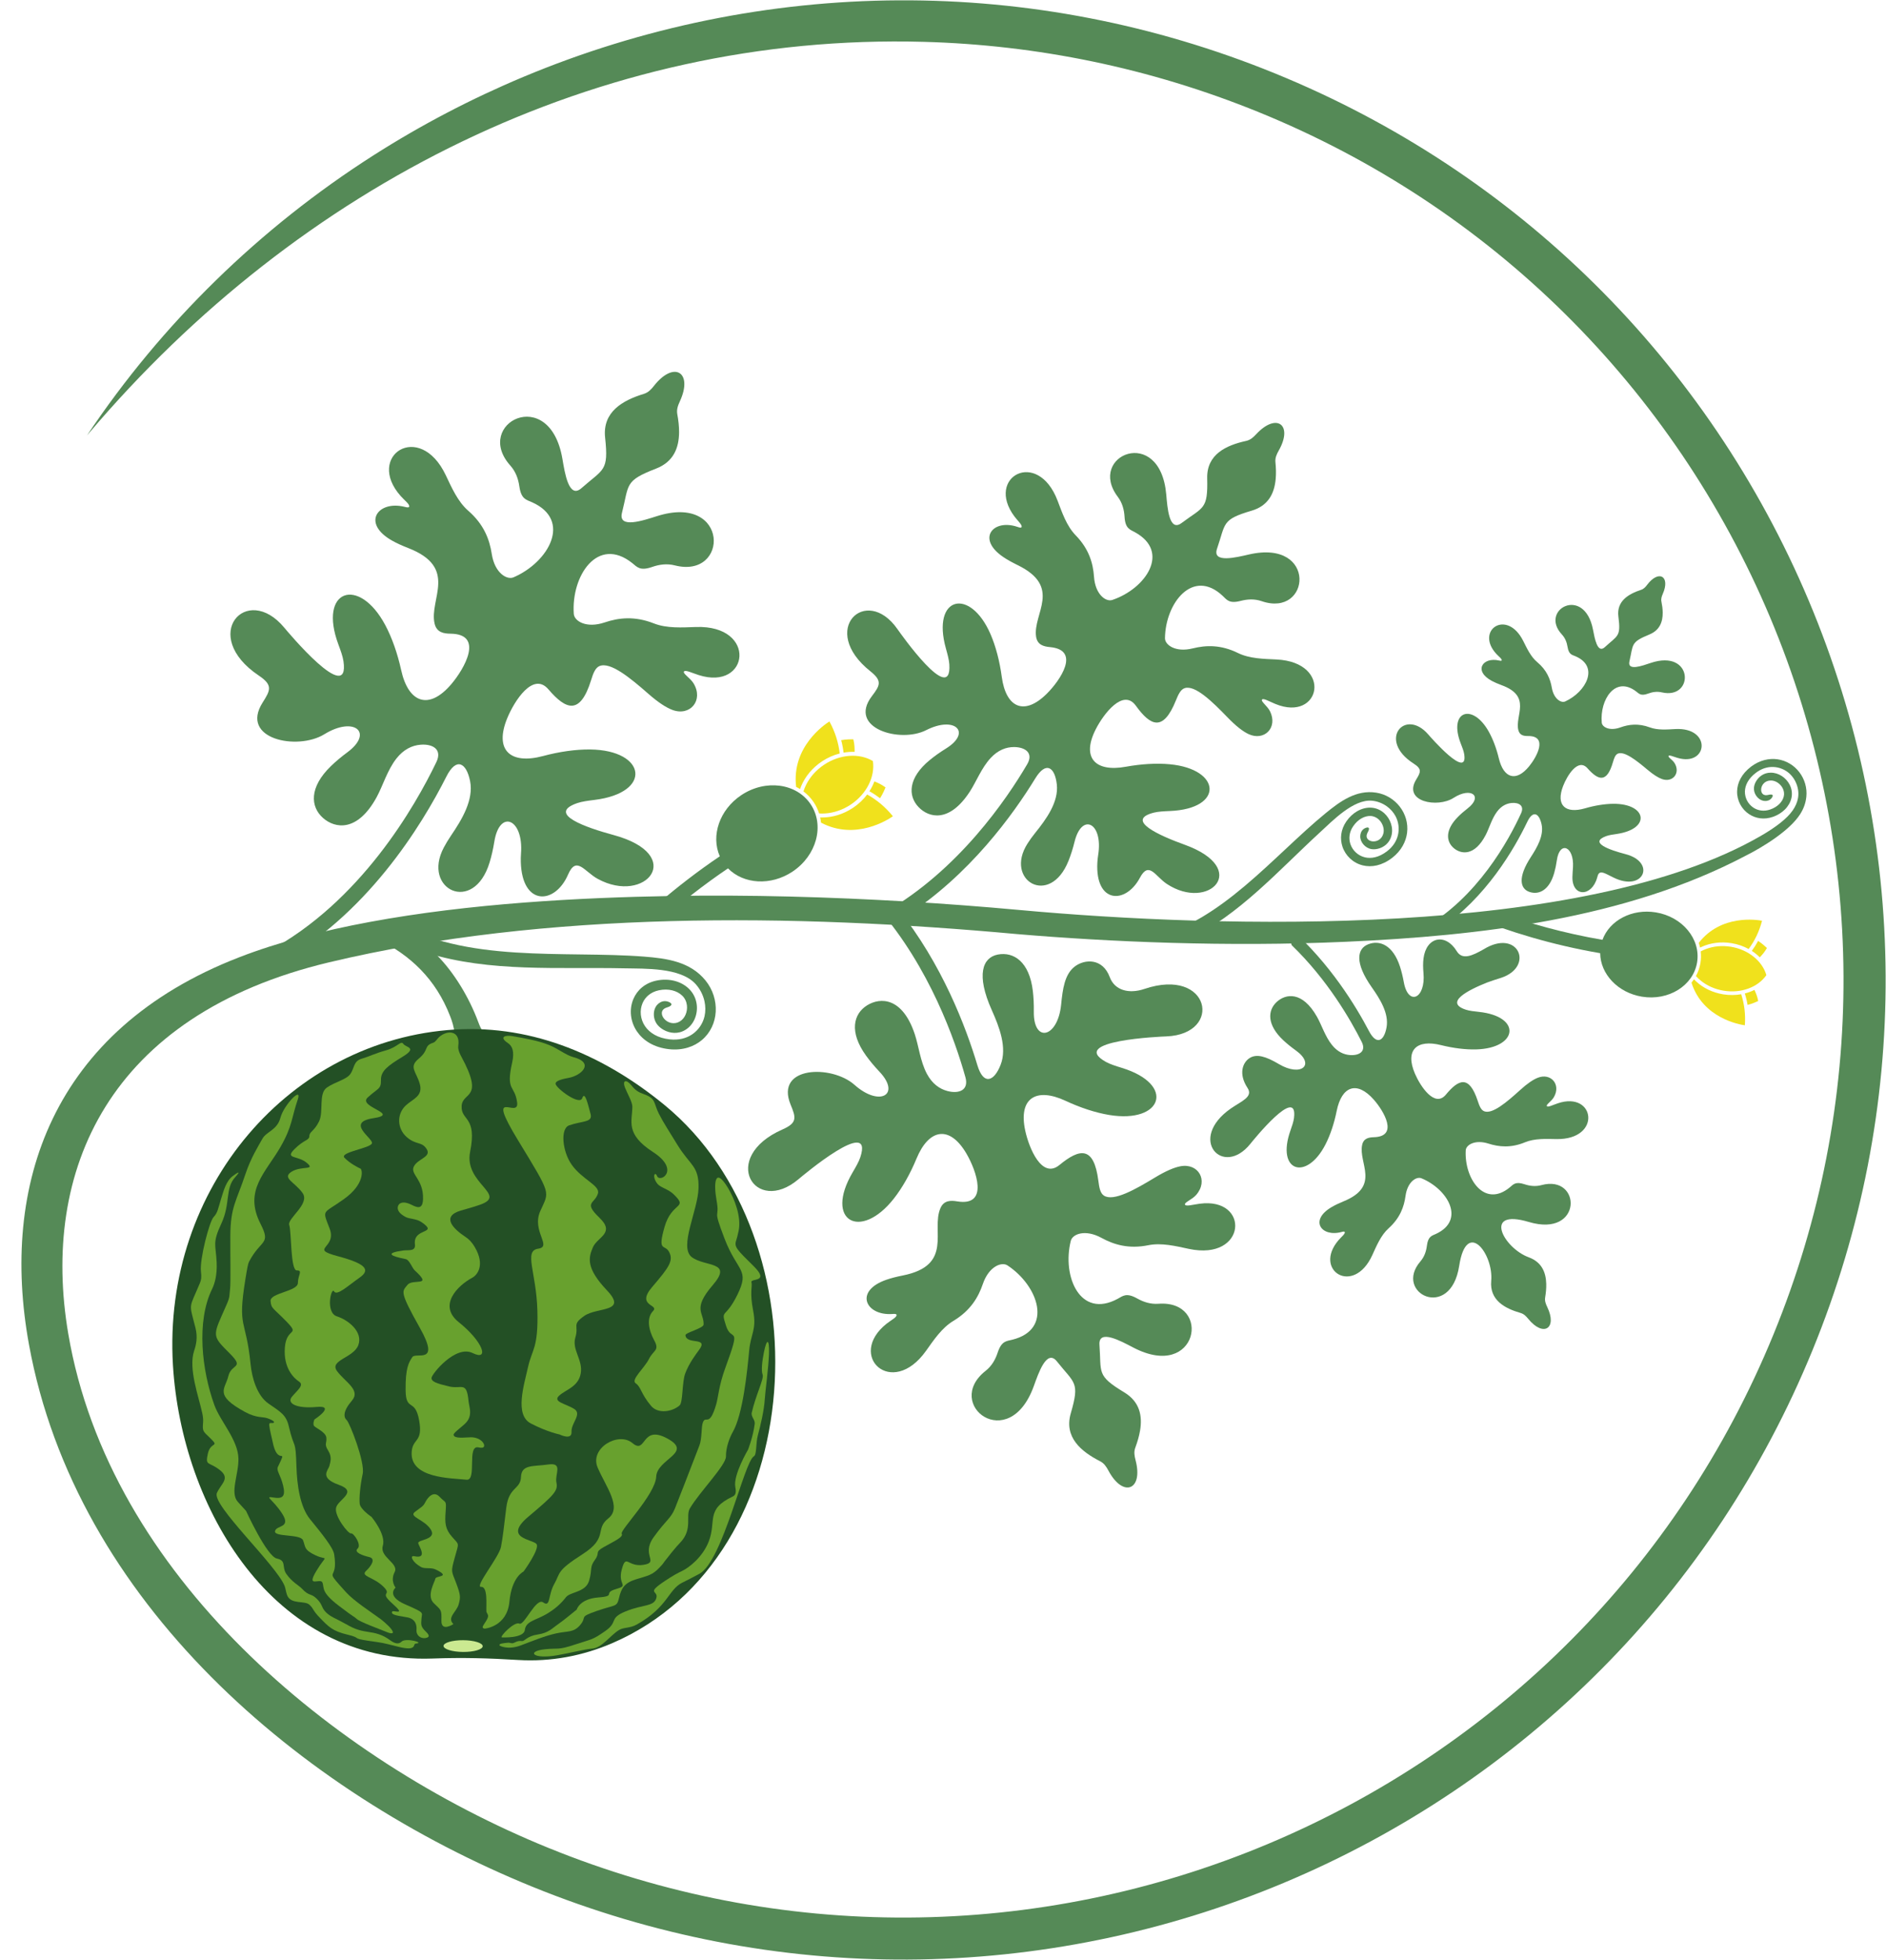 <?xml version="1.0" encoding="UTF-8"?><svg xmlns="http://www.w3.org/2000/svg" xmlns:xlink="http://www.w3.org/1999/xlink" height="3126.9" preserveAspectRatio="xMidYMid meet" version="1.0" viewBox="-34.2 -0.5 3010.3 3126.9" width="3010.3" zoomAndPan="magnify"><g><g id="change1_1"><path d="M 1412.539 1437.77 C 1473.102 1441.309 1533.25 1445.891 1592.809 1451.34 C 1912.172 1480.609 2493.27 1497.23 2776.891 1332.789 C 2800.141 1319.309 2818.18 1305.52 2827.129 1292.551 C 2835.559 1280.352 2839.422 1266.211 2833.16 1250.078 C 2830.82 1243.98 2827.129 1238.449 2822.41 1234 C 2815.719 1227.762 2806.281 1223.48 2795.961 1223.172 C 2787.039 1222.91 2777.441 1225.59 2768.289 1232.578 C 2756.25 1241.73 2751.16 1252.41 2750.898 1262.219 C 2750.789 1267.52 2752.102 1272.621 2754.48 1277.102 C 2756.852 1281.551 2760.34 1285.359 2764.539 1288.129 C 2771.801 1292.891 2781.352 1294.539 2791.531 1290.949 C 2797.391 1288.898 2802.219 1285.852 2805.828 1282.262 C 2809.488 1278.641 2811.922 1274.449 2812.922 1270.199 C 2814.031 1265.578 2813.199 1260.969 2811.141 1257 C 2809.289 1253.379 2806.398 1250.281 2803 1248.051 C 2799.711 1245.949 2795.961 1244.691 2792.219 1244.75 C 2773.66 1244.98 2771.781 1271.031 2787.039 1267.98 C 2788.211 1267.719 2789.391 1267.41 2790.391 1267.27 C 2799.16 1265.98 2794.191 1273.078 2790.852 1275.328 C 2787.328 1277.672 2783.238 1277.809 2779.781 1277.012 C 2771.121 1274.961 2764.309 1265.18 2765.398 1255.719 C 2765.711 1252.871 2766.629 1249.879 2768.32 1246.77 C 2772.719 1238.559 2781.301 1232.238 2792.07 1232.289 C 2798.359 1232.211 2804.512 1234.199 2809.801 1237.621 C 2814.98 1240.961 2819.379 1245.75 2822.27 1251.301 C 2825.609 1257.77 2826.898 1265.328 2825.07 1273.078 C 2823.52 1279.578 2819.949 1285.82 2814.66 1291.09 C 2809.738 1295.969 2803.371 1300.02 2795.73 1302.719 C 2781.52 1307.711 2768 1305.32 2757.648 1298.531 C 2751.68 1294.602 2746.789 1289.211 2743.441 1282.91 C 2740.102 1276.641 2738.27 1269.461 2738.441 1261.941 C 2738.75 1248.602 2745.328 1234.371 2760.738 1222.629 C 2774.461 1212.23 2789.699 1209.059 2802.852 1210.91 C 2831.82 1214.988 2851.969 1242.18 2848.941 1270.891 C 2847.828 1281.289 2844.281 1290.32 2839.16 1298.359 C 2822.238 1324.98 2778.98 1351.32 2751.59 1365.059 C 2559.66 1465.93 2326.82 1492.551 2114.5 1502.051 C 1923.52 1510.57 1735.559 1502.191 1589.32 1489.82 C 1233.68 1457.238 837.699 1452.141 490.895 1534.879 C 138.113 1619.051 30.555 1868.109 74.785 2127.629 C 140.402 2512.59 495.355 2806.949 840.504 2947.469 C 933.363 2985.289 1027.77 3013.141 1122.578 3031.551 C 1219.898 3050.422 1317.648 3059.34 1414.551 3058.879 C 1513.41 3058.398 1611.359 3048.109 1707.031 3028.609 C 1803.691 3008.922 1898.039 2979.789 1988.648 2941.852 C 2169 2866.32 2334.621 2755.871 2474.43 2615.121 C 2609.012 2479.641 2719.68 2316.039 2796.512 2128.488 C 2834.449 2035.941 2862.379 1941.789 2880.82 1847.301 C 2899.781 1750.281 2908.719 1652.801 2908.27 1556.199 C 2907.781 1457.641 2897.461 1359.988 2877.898 1264.609 C 2858.148 1168.25 2828.93 1074.211 2790.871 983.859 C 2752.789 893.5 2705.871 806.859 2650.719 725.34 C 2596.09 644.641 2533.391 568.941 2463.141 499.59 C 2394.289 431.609 2318.211 369.789 2235.469 315.352 C 2154.82 262.301 2067.84 216.27 1975.012 178.48 C 1800.859 107.559 1620.172 71.219 1440.449 66.262 C 918.238 51.84 442.719 296.109 107.98 690.309 L 104.633 694.238 C 224.344 515.352 380.078 363.379 561.688 247.48 C 637.766 198.941 717.82 157.102 800.816 122.328 C 895.512 82.68 994.121 52.238 1095.102 31.66 C 1195.059 11.281 1297.41 0.531 1400.648 0.02 C 1501.859 -0.469 1603.961 8.852 1705.66 28.609 C 1804.781 47.852 1903.449 76.949 2000.398 116.422 C 2097.41 155.93 2188.301 204.012 2272.578 259.449 C 2359.039 316.32 2438.52 380.93 2510.43 451.93 C 2583.789 524.359 2649.32 603.461 2706.391 687.801 C 2764.031 772.988 2813.059 863.52 2852.828 957.922 C 2892.602 1052.32 2923.129 1150.602 2943.781 1251.281 C 2964.219 1350.949 2975 1452.961 2975.512 1555.891 C 2976.031 1656.789 2966.648 1758.57 2946.84 1859.961 C 2927.539 1958.75 2898.352 2057.141 2858.75 2153.801 C 2819.121 2250.512 2770.891 2341.121 2715.309 2425.148 C 2658.238 2511.34 2593.43 2590.578 2522.211 2662.262 C 2449.559 2735.398 2370.25 2800.73 2285.648 2857.621 C 2200.16 2915.121 2109.359 2963.969 2014.66 3003.621 C 1919.969 3043.262 1821.391 3073.711 1720.41 3094.289 C 1620.43 3114.691 1518.102 3125.441 1414.859 3125.922 C 1313.68 3126.441 1211.551 3117.09 1109.859 3097.332 C 1010.73 3078.102 912.066 3048.988 815.086 3009.52 C 443.379 2858.172 86.938 2555.09 12.031 2144.559 C -34.23 1891.199 47.824 1642.961 347.398 1526.871 C 409.953 1502.621 481.145 1484.32 555.91 1470.441 C 715.445 1440.852 891.449 1431.559 1035.922 1429.051 C 1163.75 1426.828 1290.98 1430.672 1412.539 1437.77" fill="#558a57"/></g><g id="change1_2"><path d="M 685.855 1332.391 C 681.254 1339.148 677.422 1345.59 674.191 1351.66 C 638.68 1418.531 721.852 1459.148 747.27 1375.461 C 750.301 1365.461 752.871 1354.398 754.844 1342.141 C 763.309 1290.012 801.676 1305.719 797.387 1361.41 C 797.043 1365.941 796.957 1370.391 797.074 1374.691 C 799.047 1445.488 851.652 1443.191 872.523 1394.82 C 885.734 1364.199 898.598 1390.078 919.758 1401.66 C 996.438 1443.641 1062.539 1363.551 944.801 1331.648 C 901.484 1319.91 837.586 1297.961 887.16 1280.828 C 894.652 1278.238 904.773 1276.961 914.723 1275.73 C 1007.898 1264.238 997.379 1196.32 907.945 1195.27 C 884.988 1194.98 858.656 1198.719 832.441 1205.762 C 780.488 1219.641 754.328 1196.52 775.488 1145.191 C 786.664 1118.109 816.629 1070.648 841.133 1099.301 C 869.234 1132.191 891.766 1140.828 909.289 1084.621 C 912.406 1074.559 915.695 1065.148 922.527 1062.238 C 939.883 1054.828 971.59 1080.941 1000.551 1106.34 C 1016.559 1120.359 1029.031 1128.398 1039.059 1132.16 C 1067.25 1142.738 1089.16 1116.91 1072.859 1089.859 C 1067.48 1080.941 1054.898 1073.988 1057.648 1070.738 C 1059.91 1068 1069.969 1073.02 1081.039 1076.551 C 1161.891 1102.32 1175.012 996.43 1076.602 999.852 C 1054.672 1000.59 1030.199 1002.301 1009.359 994.09 C 978.566 981.98 953.008 985.109 930.906 992.578 C 901.773 1002.391 882.473 990.531 881.645 978.93 C 877.383 918.051 919.727 854.109 974.82 897.781 C 982.656 904.02 987.086 910.859 1006.609 904.078 C 1018.051 900.09 1030.172 898.32 1042.949 901.57 C 1129.871 923.629 1130.27 786.25 1014.449 822.961 C 992.945 829.77 951.922 843.801 958.582 817.539 C 970.133 772 962.184 766.809 1012.961 747.141 C 1040.891 736.34 1049.469 714.078 1049.699 689.422 C 1049.789 679.871 1048.609 669.949 1046.84 660.211 C 1045.5 652.852 1047.898 646.379 1050.961 639.77 C 1072.43 593.371 1041.641 574.328 1009.59 615.141 C 1005.18 620.762 1000.551 625.719 993.52 627.879 C 959.496 638.289 927.188 656.609 931.648 697.828 C 937.48 751.809 929.191 747.172 893.91 778.32 C 873.582 796.281 867.234 753.531 863.434 731.352 C 842.875 611.922 720.68 675.43 780.289 742.211 C 789.066 752.07 793.043 763.59 794.758 775.559 C 797.672 795.969 805.82 796.738 814.969 800.809 C 879.215 829.512 841.703 896.379 785.523 920.578 C 774.773 925.23 755.328 913.57 750.699 883.238 C 747.184 860.27 738.234 836.18 713.301 814.488 C 696.406 799.809 686.684 777.379 677.277 757.602 C 635.422 669.578 548.734 727.051 605.23 790.781 C 611.547 797.93 620.641 804.551 618.781 808.141 C 617.98 809.648 615.148 809.02 611.574 808.141 C 568.691 797.449 542.156 834.449 591.992 862.238 C 598.797 866.059 607.145 869.898 617.352 873.871 C 698.062 905.25 650.375 955.41 659.465 994.41 C 662.781 1008.66 674.16 1010.398 684.883 1010.512 C 739.035 1011.141 706.926 1066.602 686.172 1091 C 650.176 1133.328 617.551 1120.82 606.059 1068.398 C 600.254 1041.98 591.477 1016.949 580.699 996.738 C 538.641 918.02 473.312 939.961 505.906 1027.73 C 509.395 1037.102 512.883 1046.648 514.023 1054.461 C 524.547 1126.801 424.793 1007.199 419.562 1000.93 C 359.148 928.219 283.355 1013.469 379.078 1077.488 C 401.777 1092.711 397.316 1100.922 384.996 1120.359 C 347.969 1178.762 440.461 1197.488 483.461 1170.98 C 531.152 1141.602 562.742 1168.328 520.199 1199.801 C 510.195 1207.18 501.531 1214.559 493.984 1221.828 C 458.988 1255.691 461.188 1286.531 481.23 1304.398 C 500.473 1321.559 536.324 1327.578 567.062 1271.199 C 577.012 1252.898 584.016 1228.219 598.48 1209.77 C 609.945 1195.148 623.441 1188.738 637.078 1187.66 C 656.637 1186.09 672.016 1195.18 662.297 1215.391 C 628.559 1285.48 541.273 1438.879 393 1517.75 L 391.598 1518.488 L 403.18 1540.148 L 404.609 1539.379 C 550.422 1461.828 639.367 1315.691 678.277 1238.512 C 694.145 1207.012 710.215 1216.328 716.105 1245.66 C 722.137 1275.73 702.926 1307.281 685.855 1332.391" fill="#558a57" fill-rule="evenodd"/></g><g id="change1_3"><path d="M 1803.949 1495.262 C 1913.199 1472.371 1998.852 1364.801 2081.398 1297.16 C 2104.672 1278.121 2130.512 1259.109 2162.449 1264.16 C 2192.988 1268.98 2215.512 1297.25 2211.68 1328.18 C 2209.941 1342.199 2202.449 1356.988 2187.871 1368.172 C 2171.461 1380.762 2154.898 1383.559 2141.039 1380.191 C 2133.199 1378.289 2126.281 1374.41 2120.738 1369.25 C 2115.16 1364.059 2110.93 1357.512 2108.531 1350.289 C 2104.379 1337.75 2105.641 1323.219 2114.762 1309.988 C 2119.648 1302.891 2125.648 1297.48 2132.059 1293.77 C 2138.98 1289.781 2146.41 1287.84 2153.559 1288.07 C 2162.078 1288.328 2169.539 1291.781 2175.289 1296.988 C 2180.262 1301.5 2183.98 1307.34 2185.98 1313.578 C 2188.07 1319.969 2188.41 1326.871 2186.578 1333.309 C 2183.641 1344.391 2174.719 1351.461 2164.988 1353.719 C 2161.328 1354.57 2157.988 1354.68 2154.93 1354.23 C 2144.871 1352.691 2136.629 1343 2136.922 1333.539 C 2137.031 1329.738 2138.32 1325.578 2141.719 1322.621 C 2144.98 1319.801 2153.699 1316.66 2149.93 1325.328 C 2149.5 1326.32 2148.871 1327.441 2148.301 1328.578 C 2140.891 1343.43 2168.371 1348.699 2173.738 1329.691 C 2174.828 1325.871 2174.57 1321.68 2173.289 1317.691 C 2171.969 1313.578 2169.539 1309.762 2166.34 1306.828 C 2162.789 1303.641 2158.25 1301.5 2153.191 1301.352 C 2148.469 1301.211 2143.488 1302.551 2138.719 1305.289 C 2134 1308 2129.512 1312.129 2125.77 1317.57 C 2119.219 1327.039 2118.281 1337.328 2121.191 1346.078 C 2122.879 1351.211 2125.852 1355.82 2129.828 1359.5 C 2133.77 1363.211 2138.691 1365.941 2144.211 1367.309 C 2154.422 1369.789 2166.879 1367.48 2179.691 1357.648 C 2189.441 1350.18 2194.898 1341.059 2197.102 1331.852 C 2199.648 1321.141 2197.852 1310.25 2193.238 1301.641 C 2189.949 1295.539 2185.238 1290.238 2179.578 1286.109 C 2172.711 1281.121 2164.449 1277.84 2155.73 1277.012 C 2126.172 1274.25 2092.77 1309.02 2072.762 1327.379 C 2006.09 1388.629 1943.871 1459.23 1862.82 1498.199 L 1803.922 1495.289 L 1803.949 1495.262" fill="#558a57" fill-rule="evenodd"/></g><g id="change2_1"><path d="M 2669.129 1516.012 C 2668.93 1516.352 2668.73 1516.719 2668.531 1517.07 C 2668.191 1517.66 2667.879 1518.262 2667.559 1518.859 C 2668.16 1518.379 2668.762 1517.922 2669.359 1517.469 C 2669.309 1516.98 2669.219 1516.5 2669.129 1516.012 Z M 2778.238 1468.5 C 2770.148 1466.988 2712.738 1457.949 2677.25 1503.809 C 2678.078 1506.289 2678.801 1508.828 2679.34 1511.371 C 2680.199 1510.941 2681.059 1510.539 2681.941 1510.141 C 2688.98 1506.949 2696.719 1504.75 2704.898 1503.762 C 2712.789 1502.789 2721.078 1502.898 2729.488 1504.27 C 2734.551 1505.102 2739.41 1506.352 2744.07 1507.949 C 2748.559 1509.512 2752.852 1511.391 2756.852 1513.621 C 2761.602 1507.23 2765.941 1500.141 2769.66 1492.301 C 2773.121 1485 2776.031 1477.078 2778.238 1468.5 Z M 2786.039 1511.988 C 2784.328 1510.34 2778.578 1504.922 2771.98 1500.68 C 2770.461 1503.5 2768.859 1506.238 2767.23 1508.828 C 2765.512 1511.539 2763.738 1514.129 2761.91 1516.609 C 2764.23 1518.09 2766.488 1519.719 2768.629 1521.461 C 2770.719 1523.172 2772.75 1524.961 2774.66 1526.898 L 2774.891 1526.641 C 2778.379 1522.879 2782.32 1518.629 2786.039 1511.988 Z M 2662.422 1552.891 C 2662.301 1552.719 2662.191 1552.551 2662.07 1552.352 C 2662.102 1552.672 2662.16 1552.949 2662.219 1553.27 C 2662.27 1553.148 2662.359 1553.012 2662.422 1552.891 Z M 2665.621 1567.289 C 2683.691 1624.148 2742.531 1634.16 2750.82 1635.301 C 2751.449 1626.488 2751.219 1618.02 2750.301 1610.02 C 2749.27 1601.41 2747.441 1593.309 2744.988 1585.762 C 2740.469 1586.559 2735.809 1587.012 2731.059 1587.039 C 2726.141 1587.102 2721.109 1586.73 2716.051 1585.898 C 2707.648 1584.5 2699.762 1582 2692.609 1578.578 C 2685.172 1575.012 2678.512 1570.48 2672.879 1565.211 C 2671.738 1564.148 2670.648 1563.039 2669.59 1561.93 C 2668.359 1563.781 2667.02 1565.551 2665.621 1567.289 Z M 2755.16 1602.828 C 2762.801 1600.891 2770 1597.59 2772.121 1596.59 C 2770.75 1589.09 2768.371 1583.82 2766.262 1579.148 L 2766.109 1578.828 C 2763.68 1580.059 2761.199 1581.141 2758.648 1582.078 C 2756.078 1583.02 2753.422 1583.852 2750.73 1584.531 C 2751.68 1587.441 2752.531 1590.461 2753.281 1593.57 C 2754.02 1596.59 2754.648 1599.672 2755.16 1602.828 Z M 2669.91 1524.48 C 2666.25 1527.559 2663.039 1531.059 2660.391 1534.879 C 2661.559 1538.988 2663.27 1543 2665.48 1546.801 C 2667.191 1542.781 2668.449 1538.531 2669.191 1534.109 C 2669.711 1530.859 2669.961 1527.672 2669.91 1524.48 Z M 2688.98 1513.531 C 2685.969 1514.641 2683.09 1515.949 2680.34 1517.41 C 2681.059 1523.449 2680.941 1529.641 2679.941 1535.852 C 2678.711 1543.352 2676.23 1550.328 2672.738 1556.738 C 2675.109 1559.391 2677.77 1561.898 2680.629 1564.211 C 2690.41 1572.109 2702.898 1577.828 2716.988 1580.121 C 2731.121 1582.422 2744.789 1581 2756.57 1576.641 C 2768.539 1572.219 2778.551 1564.809 2785.16 1555.289 C 2781.949 1544.141 2774.828 1533.941 2764.91 1525.961 C 2755.141 1518.059 2742.641 1512.328 2728.551 1510.031 C 2714.422 1507.75 2700.762 1509.172 2688.98 1513.531" fill="#f0e11c" fill-rule="evenodd"/></g><g id="change1_4"><path d="M 2354.52 1454.16 C 2405.871 1472.691 2462.449 1488.48 2523.551 1498.941 C 2534.82 1468.039 2570.5 1448.922 2608.66 1455.16 C 2651.18 1462.078 2680.66 1497.828 2674.57 1534.969 C 2668.449 1572.129 2629.051 1596.621 2586.57 1589.66 C 2548.051 1583.359 2520.23 1553.441 2519.891 1520.262 C 2443.781 1507.23 2374.57 1486.078 2313.441 1461.602 C 2329.711 1461.43 2344.141 1458.691 2354.52 1454.16" fill="#558a57"/></g><g id="change2_2"><path d="M 1262.871 1303.641 C 1262.5 1303.379 1262.16 1303.148 1261.789 1302.871 C 1261.211 1302.441 1260.609 1302.012 1260.039 1301.551 C 1260.84 1301.75 1261.641 1301.93 1262.441 1302.102 C 1262.59 1302.609 1262.73 1303.121 1262.871 1303.641 Z M 1390.988 1301.809 C 1383.75 1306.91 1331.488 1341.199 1276.25 1311.988 C 1275.969 1309.191 1275.512 1306.43 1274.91 1303.66 C 1275.941 1303.719 1277 1303.719 1278.031 1303.75 C 1286.352 1303.75 1294.922 1302.441 1303.391 1299.82 C 1311.559 1297.25 1319.621 1293.461 1327.23 1288.391 C 1331.828 1285.34 1336.059 1281.941 1339.898 1278.32 C 1343.609 1274.789 1346.961 1271.031 1349.898 1267.09 C 1357.391 1271.23 1364.828 1276.27 1371.949 1282.309 C 1378.578 1287.93 1384.98 1294.398 1390.988 1301.809 Z M 1379.211 1255.75 C 1378.289 1258.121 1375.059 1265.949 1370.488 1273.051 C 1367.738 1270.969 1364.969 1269 1362.199 1267.18 C 1359.309 1265.27 1356.391 1263.531 1353.512 1261.941 C 1355.129 1259.43 1356.59 1256.828 1357.941 1254.18 C 1359.25 1251.59 1360.398 1248.91 1361.422 1246.172 L 1361.77 1246.32 C 1366.859 1248.449 1372.602 1250.879 1379.211 1255.75 Z M 1239.801 1270.488 C 1239.77 1270.711 1239.738 1270.941 1239.711 1271.172 C 1239.629 1270.859 1239.539 1270.539 1239.461 1270.199 C 1239.57 1270.289 1239.691 1270.371 1239.801 1270.488 Z M 1236.539 1254.949 C 1228.852 1191.219 1282.059 1155.309 1289.66 1150.52 C 1294.238 1158.871 1297.781 1167.25 1300.441 1175.512 C 1303.301 1184.41 1305.129 1193.16 1306.07 1201.648 C 1301.301 1202.852 1296.52 1204.5 1291.828 1206.551 C 1287 1208.691 1282.262 1211.289 1277.648 1214.328 C 1270.051 1219.441 1263.441 1225.391 1257.93 1231.922 C 1252.238 1238.699 1247.75 1246.121 1244.57 1253.75 C 1243.949 1255.32 1243.34 1256.891 1242.801 1258.461 C 1240.77 1257.18 1238.68 1256.039 1236.539 1254.949 Z M 1308.449 1180.422 C 1316.77 1178.91 1325.289 1178.961 1327.828 1179.02 C 1329.828 1186.969 1329.859 1193.191 1329.891 1198.691 L 1329.891 1199.059 C 1326.941 1198.941 1324.031 1199 1321.109 1199.199 C 1318.141 1199.398 1315.191 1199.77 1312.25 1200.309 C 1311.879 1197.031 1311.359 1193.699 1310.699 1190.309 C 1310.078 1187.031 1309.328 1183.719 1308.449 1180.422 Z M 1259.84 1295 C 1254.871 1293.602 1250.148 1291.609 1245.859 1289.039 C 1245.172 1284.48 1245.09 1279.809 1245.551 1275.102 C 1249.012 1278.27 1252.148 1281.859 1254.84 1285.91 C 1256.781 1288.809 1258.469 1291.859 1259.84 1295 Z M 1283.398 1297.281 C 1279.969 1297.539 1276.539 1297.539 1273.191 1297.309 C 1271.219 1291.07 1268.359 1285.051 1264.59 1279.41 C 1260.039 1272.621 1254.5 1266.871 1248.211 1262.129 C 1249.352 1258.488 1250.84 1254.84 1252.609 1251.301 C 1258.699 1239.25 1268.359 1228.102 1281.172 1219.578 C 1293.949 1211.059 1307.988 1206.41 1321.48 1205.469 C 1335.18 1204.469 1348.328 1207.289 1359.051 1213.711 C 1360.879 1226.02 1358.449 1239.219 1352.281 1251.449 C 1346.211 1263.5 1336.52 1274.648 1323.738 1283.172 C 1310.93 1291.66 1296.898 1296.309 1283.398 1297.281" fill="#f0e11c" fill-rule="evenodd"/></g><g id="change1_5"><path d="M 1020.801 1467.93 C 1053.16 1439.34 1088.762 1411.352 1127.781 1384.949 C 1152.629 1410.238 1196.141 1413.172 1230.77 1390.109 C 1269.309 1364.461 1282.262 1316.352 1259.699 1282.66 C 1237.141 1248.969 1187.59 1242.441 1149.051 1268.09 C 1114.141 1291.32 1100.219 1332.988 1114.691 1365.691 C 1079.578 1389.43 1047.18 1414.461 1017.34 1440.051 C 1019.02 1449.031 1020.191 1458.352 1020.801 1467.93" fill="#558a57"/></g><g id="change1_6"><path d="M 591.934 1467.578 C 707.355 1537.5 867.52 1515.84 993.836 1525.73 C 1029.461 1528.52 1067.34 1533.461 1091.961 1563.898 C 1115.488 1593 1113.629 1635.551 1086.18 1658.781 C 1073.719 1669.328 1055.531 1675.801 1033.801 1673.43 C 1009.328 1670.73 992.402 1659.578 982.598 1645.328 C 977.078 1637.289 973.906 1628.34 972.965 1619.391 C 972.02 1610.391 973.336 1601.352 976.793 1593.262 C 982.824 1579.148 995.262 1567.77 1013.699 1563.98 C 1023.57 1561.93 1033.148 1562.191 1041.75 1564.27 C 1051.039 1566.551 1059.191 1570.969 1065.398 1577.039 C 1072.801 1584.191 1076.801 1593.262 1077.891 1602.43 C 1078.828 1610.328 1077.602 1618.34 1074.551 1625.352 C 1071.43 1632.48 1066.398 1638.629 1059.738 1642.621 C 1048.5 1649.691 1035.031 1648.41 1024.602 1642.371 C 1020.68 1640.09 1017.559 1637.461 1015.219 1634.578 C 1007.391 1625.012 1007.59 1609.988 1015.219 1602.18 C 1018.25 1599.039 1022.621 1596.531 1027.969 1596.789 C 1033.09 1597.051 1043.32 1601.52 1033.199 1605.828 C 1032.059 1606.309 1030.629 1606.738 1029.199 1607.25 C 1011.051 1613.859 1031.488 1640.859 1051.102 1629.031 C 1055.02 1626.66 1058.078 1622.898 1060.02 1618.449 C 1062.02 1613.828 1062.82 1608.621 1062.219 1603.488 C 1061.57 1597.84 1059.16 1592.309 1054.73 1588.039 C 1050.641 1584.078 1045.148 1581.109 1038.75 1579.551 C 1032.43 1578.012 1025.23 1577.859 1017.621 1579.43 C 1004.441 1582.172 995.578 1590.148 991.375 1600.012 C 988.914 1605.738 988.004 1612.121 988.66 1618.512 C 989.344 1624.922 991.574 1631.281 995.465 1636.949 C 1002.672 1647.41 1015.59 1655.68 1034.66 1657.762 C 1049.191 1659.352 1061.172 1656.051 1070.289 1649.98 C 1080.891 1642.941 1087.73 1632.191 1090.301 1621.07 C 1092.102 1613.211 1092.012 1604.801 1090.18 1596.648 C 1087.93 1586.762 1083.09 1577.238 1075.949 1569.371 C 1051.699 1542.801 994.805 1545.141 962.641 1544.43 C 857.113 1542.121 748.355 1551.102 646.973 1519.75 C 645.398 1519.262 635.562 1516.301 633.992 1515.781 L 601.141 1500.051 L 591.906 1467.578 L 591.934 1467.578" fill="#558a57" fill-rule="evenodd"/></g><g id="change1_7"><path d="M 753.844 1657.988 C 757.359 1659.238 763.965 1657.328 757.934 1661.98 C 746.066 1671.102 695.746 1686.949 680.48 1681.84 C 676.934 1680.672 676.879 1679.82 683.969 1671.578 C 696.176 1657.391 690.488 1636.871 684.398 1621.102 C 661.266 1560.961 620.066 1523.281 569.746 1498.449 C 559.426 1493.352 550.793 1493.441 539.555 1488.852 C 543.645 1487.219 547.648 1485.57 551.508 1483.922 C 559.453 1487.512 571.977 1489.82 586.074 1489.82 C 596.621 1489.82 606.285 1488.512 613.805 1486.371 C 632.074 1497.031 647.973 1508.059 663.238 1523.539 C 690.285 1550.961 714.301 1590.09 729.227 1630.281 C 733.742 1642.539 739.117 1652.801 753.844 1657.988" fill="#558a57" fill-rule="evenodd"/></g><g id="change1_8"><path d="M 2409.219 1366.91 C 2388.199 1399.211 2392 1417.16 2406.59 1422.379 C 2421.77 1427.789 2438.719 1420.102 2446.578 1392.02 C 2448.301 1385.949 2449.699 1379.281 2450.73 1371.93 C 2455.191 1340.551 2478.379 1349.5 2476.488 1382.961 C 2476.18 1388.75 2475.629 1394.051 2475.578 1398.859 C 2475.121 1430.789 2506.512 1430.988 2515.148 1399.43 C 2516.66 1393.898 2517.922 1390 2525.211 1392.078 C 2527.98 1392.852 2534.59 1396.301 2540.68 1399.352 C 2589.25 1423.719 2609.781 1375.18 2560.461 1362.27 C 2534.641 1355.539 2501.359 1343.852 2529.352 1333.539 C 2533.84 1331.879 2539.879 1331 2545.852 1330.141 C 2601.602 1322.129 2594.48 1281.52 2540.82 1281.941 C 2527.039 1282.059 2511.289 1284.621 2495.648 1289.16 C 2464.629 1298.129 2448.672 1284.57 2460.738 1253.5 C 2467.078 1237.141 2484.5 1208.32 2499.559 1225.191 C 2516.828 1244.578 2530.441 1249.48 2540.25 1215.559 C 2542.02 1209.488 2543.879 1203.82 2547.941 1201.961 C 2558.262 1197.32 2577.59 1212.602 2595.281 1227.469 C 2605.059 1235.711 2612.641 1240.391 2618.699 1242.52 C 2635.738 1248.512 2648.551 1232.781 2638.461 1216.73 C 2635.109 1211.461 2627.512 1207.441 2629.109 1205.441 C 2630.422 1203.789 2636.512 1206.672 2643.199 1208.629 C 2692.012 1223.141 2698.609 1159.441 2639.602 1162.691 C 2626.449 1163.398 2611.809 1164.711 2599.199 1160.039 C 2580.59 1153.141 2565.289 1155.328 2552.109 1160.07 C 2534.762 1166.34 2523.039 1159.441 2522.41 1152.48 C 2519.121 1116.031 2543.738 1077.148 2577.301 1102.691 C 2582.102 1106.34 2584.82 1110.379 2596.461 1106.078 C 2603.289 1103.539 2610.52 1102.352 2618.238 1104.141 C 2670.648 1116.309 2669.219 1033.91 2600.172 1057.309 C 2587.359 1061.641 2562.922 1070.57 2566.578 1054.75 C 2572.961 1027.27 2568.121 1024.25 2598.34 1011.852 C 2614.98 1005.039 2619.84 991.578 2619.699 976.789 C 2619.641 971.059 2618.82 965.102 2617.641 959.289 C 2616.73 954.898 2618.102 950.969 2619.84 946.98 C 2632.172 918.871 2613.469 907.809 2594.738 932.699 C 2592.172 936.121 2589.449 939.141 2585.25 940.531 C 2564.98 947.18 2545.789 958.578 2548.969 983.23 C 2553.141 1015.551 2548.109 1012.871 2527.32 1032 C 2515.352 1043 2511.031 1017.441 2508.449 1004.18 C 2494.672 932.781 2422.141 972.34 2458.711 1011.711 C 2464.078 1017.488 2466.629 1024.359 2467.801 1031.52 C 2469.801 1043.738 2474.691 1044.09 2480.238 1046.449 C 2519.121 1062.871 2497.422 1103.461 2464.031 1118.648 C 2457.648 1121.559 2445.84 1114.801 2442.672 1096.672 C 2440.289 1082.91 2434.629 1068.602 2419.398 1055.891 C 2409.102 1047.281 2402.98 1033.91 2397.09 1022.172 C 2370.91 969.891 2319.609 1005.379 2354.289 1042.949 C 2358.148 1047.16 2363.699 1051.012 2362.609 1053.211 C 2362.16 1054.121 2360.441 1053.781 2358.301 1053.289 C 2332.422 1047.391 2316.98 1069.91 2347.199 1085.988 C 2351.32 1088.18 2356.41 1090.398 2362.559 1092.66 C 2411.359 1110.5 2383.371 1141.172 2389.289 1164.449 C 2391.461 1172.98 2398.289 1173.859 2404.762 1173.801 C 2437.238 1173.52 2418.648 1207.211 2406.5 1222.09 C 2385.398 1247.91 2365.672 1240.789 2358.148 1209.488 C 2354.352 1193.699 2348.781 1178.789 2342.059 1166.789 C 2315.898 1120.102 2276.961 1134.039 2297.57 1186.289 C 2299.77 1191.871 2302 1197.578 2302.77 1202.25 C 2309.949 1245.52 2248.648 1174.969 2245.449 1171.27 C 2208.34 1128.371 2163.879 1180.441 2222.09 1217.699 C 2235.898 1226.531 2233.328 1231.52 2226.18 1243.32 C 2204.648 1278.809 2260.371 1288.93 2285.852 1272.512 C 2314.102 1254.301 2333.391 1269.969 2308.23 1289.359 C 2302.32 1293.922 2297.199 1298.422 2292.801 1302.891 C 2272.18 1323.621 2273.871 1342.109 2286.129 1352.578 C 2297.879 1362.641 2319.469 1365.828 2337.199 1331.629 C 2342.969 1320.539 2346.859 1305.629 2355.32 1294.398 C 2362.012 1285.512 2370.051 1281.488 2378.199 1280.66 C 2389.922 1279.488 2399.27 1284.738 2393.66 1296.988 C 2374.281 1339.461 2323.789 1432.551 2235.789 1481.641 L 2234.961 1482.09 L 2235.699 1483.43 C 2241.16 1481.949 2247.309 1481.121 2253.801 1481.121 C 2257.199 1481.121 2260.488 1481.352 2263.66 1481.781 C 2337.852 1431.871 2382.969 1353.602 2403.559 1310.68 C 2412.68 1291.578 2422.43 1296.969 2426.309 1314.488 C 2430.32 1332.48 2419.172 1351.629 2409.219 1366.91" fill="#558a57" fill-rule="evenodd"/></g><g id="change1_9"><path d="M 1548.809 1611.102 C 1523.512 1554.66 1534 1527.129 1558.441 1522.449 C 1583.891 1517.641 1608.82 1534 1614.34 1580.512 C 1615.512 1590.52 1616.078 1601.461 1615.91 1613.41 C 1615.141 1664.289 1654.16 1655.82 1659.512 1602.262 C 1661.969 1577.828 1664.91 1554.262 1681.039 1541.719 C 1696.82 1529.469 1725.699 1527.672 1737.141 1558.539 C 1744.852 1579.32 1767.41 1585.762 1792.371 1577.32 C 1897.531 1541.781 1918.602 1649.488 1827.449 1653.031 C 1819.559 1653.34 1669.398 1659.441 1731.051 1693.762 C 1737.73 1697.461 1747.109 1700.371 1756.352 1703.219 C 1842.781 1729.73 1821.359 1792.379 1736.359 1778.41 C 1714.52 1774.82 1690.191 1766.84 1666.52 1755.809 C 1619.57 1733.891 1590.859 1751.48 1602.27 1803.691 C 1608.281 1831.23 1628.719 1881.281 1656.801 1858.219 C 1688.988 1831.738 1711.828 1827.32 1718.949 1883.59 C 1720.238 1893.648 1721.75 1903.109 1727.762 1907.02 C 1742.969 1916.961 1777.449 1897.5 1809.18 1878.262 C 1826.738 1867.629 1839.949 1862.102 1850.07 1860.211 C 1878.602 1854.91 1895.012 1883.07 1875 1906.02 C 1868.398 1913.57 1855.301 1918.051 1857.328 1921.609 C 1859.051 1924.578 1869.422 1921.5 1880.52 1920.012 C 1961.539 1909.102 1956.141 2011.77 1863.359 1992.039 C 1842.691 1987.621 1819.789 1981.922 1798.609 1986.199 C 1767.359 1992.531 1743.648 1985.289 1723.949 1974.512 C 1697.988 1960.289 1677.672 1968.301 1674.922 1979.191 C 1660.629 2036.219 1689.988 2103.969 1749.602 2071.77 C 1758.121 2067.18 1763.469 2061.422 1780.852 2071.141 C 1791.031 2076.84 1802.211 2080.539 1814.898 2079.602 C 1901.051 2073.25 1878.262 2203.621 1774.559 2149.41 C 1755.32 2139.352 1718.781 2119.141 1720.672 2145.16 C 1723.949 2190.281 1715.52 2193.898 1760.379 2221.039 C 1785.051 2235.969 1789.43 2258.52 1785.48 2281.949 C 1783.969 2291.039 1781.191 2300.25 1777.879 2309.199 C 1775.359 2315.922 1776.531 2322.512 1778.328 2329.262 C 1790.891 2376.891 1758.441 2389.801 1734.93 2345.68 C 1731.699 2339.641 1728.129 2334.172 1721.84 2330.941 C 1691.328 2315.352 1663.77 2292.551 1674.949 2254.211 C 1689.59 2203.961 1680.93 2206.98 1652.73 2171.531 C 1636.469 2151.09 1623.262 2190.59 1615.879 2210.969 C 1576.25 2320.828 1471.07 2240.102 1538.859 2186.719 C 1548.84 2178.852 1554.578 2168.59 1558.211 2157.531 C 1564.422 2138.66 1572.25 2139.289 1581.629 2136.949 C 1647.422 2120.512 1623.109 2050.789 1573.879 2018.41 C 1564.5 2012.219 1544.09 2020.031 1534.57 2047.988 C 1527.359 2069.199 1514.809 2090.551 1487.512 2106.941 C 1469.012 2118.051 1456 2137.691 1443.738 2154.879 C 1389.191 2231.328 1316.648 2162.32 1381.012 2111.328 C 1388.211 2105.602 1397.961 2100.871 1396.789 2097.129 C 1396.281 2095.57 1393.469 2095.68 1389.93 2095.941 C 1347.441 2098.871 1328.551 2059.34 1380.488 2041.32 C 1387.59 2038.84 1396.16 2036.59 1406.512 2034.539 C 1488.371 2018.32 1451.57 1962.738 1466.781 1927.25 C 1472.328 1914.289 1483.422 1914.57 1493.629 1916.25 C 1545.09 1924.75 1523.961 1866.738 1508.41 1840.121 C 1481.391 1793.949 1448.34 1800.359 1428.609 1848.129 C 1418.629 1872.211 1406.109 1894.5 1392.449 1911.859 C 1339.301 1979.469 1281.031 1947.719 1326.738 1869.93 C 1331.629 1861.609 1336.551 1853.148 1338.949 1845.91 C 1361.109 1779.07 1246.352 1875.781 1240.309 1880.879 C 1170.781 1939.711 1113.262 1846.129 1214.84 1801.441 C 1238.941 1790.84 1236.109 1782.289 1227.68 1761.789 C 1202.398 1700.172 1293.289 1697.949 1329.629 1730.27 C 1369.891 1766.129 1404.398 1746.059 1369.32 1709.121 C 1361.078 1700.43 1354.109 1691.961 1348.191 1683.809 C 1320.68 1645.809 1327.969 1616.941 1349.988 1603.352 C 1371.148 1590.32 1406.172 1590.578 1425.809 1649.238 C 1432.191 1668.25 1434.648 1692.82 1445.25 1712.738 C 1453.66 1728.531 1465.379 1736.879 1478.129 1740.219 C 1496.43 1744.98 1512.559 1738.93 1506.719 1718.129 C 1490.34 1659.578 1449.77 1543.031 1366.941 1447.949 C 1375.629 1448.859 1385.102 1449.34 1394.961 1449.34 C 1396.281 1449.34 1397.559 1449.34 1398.879 1449.309 C 1469.73 1537.621 1507.871 1639.031 1525.789 1698.891 C 1535.539 1731.41 1552.352 1725.281 1562.871 1698.461 C 1573.68 1670.93 1560.762 1637.781 1548.809 1611.102" fill="#558a57" fill-rule="evenodd"/></g><g id="change1_10"><path d="M 2155.301 1574.672 C 2127.801 1535.648 2131.66 1513.25 2149.5 1506.121 C 2168.051 1498.738 2189.352 1507.461 2200.422 1541.859 C 2202.789 1549.27 2204.82 1557.48 2206.48 1566.551 C 2213.43 1605.199 2241.699 1593.031 2237.84 1551.699 C 2237.102 1543.66 2236.988 1535.82 2237.898 1528.699 C 2242.25 1494.121 2272.949 1487.59 2290.969 1517.102 C 2299.859 1531.691 2315.98 1524.25 2333.648 1514.191 C 2389.262 1479.762 2415.82 1542.148 2361.238 1559.762 C 2353.352 1562.301 2345.398 1564.719 2339.711 1566.949 C 2309.352 1578.949 2270.27 1598.93 2305.551 1610.441 C 2311.148 1612.27 2318.699 1613.121 2326.102 1613.891 C 2395.461 1621.238 2388.551 1671.871 2322.102 1673.781 C 2305.031 1674.262 2285.422 1671.809 2265.859 1666.941 C 2227.07 1657.238 2207.941 1674.77 2224.289 1712.648 C 2232.93 1732.609 2255.801 1767.488 2273.641 1745.922 C 2294.141 1721.121 2310.75 1714.422 2324.469 1755.98 C 2326.93 1763.422 2329.48 1770.34 2334.621 1772.43 C 2347.602 1777.73 2370.82 1757.922 2392.031 1738.68 C 2403.73 1728.051 2412.91 1721.922 2420.309 1719.012 C 2441.121 1710.801 2457.738 1729.699 2445.961 1750.02 C 2442.07 1756.719 2432.828 1762.051 2434.891 1764.422 C 2436.641 1766.41 2444.039 1762.559 2452.219 1759.801 C 2511.941 1739.621 2523.07 1818.141 2449.871 1816.859 C 2433.578 1816.578 2415.359 1815.609 2399.98 1821.961 C 2377.25 1831.371 2358.238 1829.352 2341.711 1824.102 C 2319.961 1817.148 2305.75 1826.211 2305.289 1834.852 C 2302.891 1880.141 2335.172 1927.141 2375.539 1893.961 C 2381.281 1889.262 2384.488 1884.102 2399.102 1888.922 C 2407.641 1891.738 2416.648 1892.879 2426.141 1890.309 C 2490.441 1872.809 2492.469 1974.879 2405.93 1949.09 C 2331.961 1927.031 2365.238 1990.531 2405.789 2005.441 C 2426.691 2013.109 2433.32 2029.551 2433.801 2047.852 C 2434 2054.949 2433.262 2062.328 2432.059 2069.602 C 2431.172 2075.07 2433.031 2079.891 2435.379 2084.73 C 2451.93 2118.969 2429.289 2133.5 2404.961 2103.551 C 2401.609 2099.441 2398.09 2095.82 2392.859 2094.309 C 2367.449 2086.988 2343.199 2073.789 2345.969 2043.09 C 2349.891 2000.191 2306.629 1942.988 2294.879 2019.059 C 2281.129 2108.051 2189.531 2062.422 2232.949 2012.02 C 2239.359 2004.578 2242.16 1995.98 2243.301 1987.078 C 2245.191 1971.859 2251.219 1971.18 2258 1968.039 C 2305.352 1945.898 2276.641 1896.699 2234.578 1879.398 C 2226.551 1876.121 2212.262 1885.012 2209.199 1907.59 C 2206.879 1924.719 2200.531 1942.699 2182.262 1959.148 C 2169.879 1970.289 2162.961 1987.078 2156.219 2001.871 C 2126.23 2067.801 2061.102 2026.219 2102.27 1978.129 C 2106.871 1972.75 2113.559 1967.73 2112.102 1965.051 C 2111.5 1963.941 2109.41 1964.449 2106.762 1965.16 C 2075.02 1973.66 2054.859 1946.488 2091.52 1925.199 C 2096.52 1922.289 2102.699 1919.301 2110.219 1916.219 C 2169.801 1891.91 2133.719 1855.262 2139.98 1826.121 C 2142.27 1815.52 2150.699 1814.102 2158.68 1813.871 C 2198.898 1812.73 2174.34 1771.879 2158.621 1754.039 C 2131.32 1723.031 2107.238 1732.75 2099.352 1771.828 C 2095.379 1791.551 2089.199 1810.25 2081.422 1825.41 C 2051.18 1884.41 2002.34 1868.969 2025.469 1803.32 C 2027.93 1796.309 2030.422 1789.16 2031.16 1783.34 C 2038.051 1729.469 1965.43 1819.57 1961.629 1824.328 C 1917.691 1879.109 1860.281 1816.691 1930.578 1767.922 C 1947.281 1756.352 1966.461 1749.59 1957.051 1735.289 C 1942.07 1712.57 1949.359 1694.301 1960.691 1687.371 C 1971.66 1680.672 1986.129 1684.781 2006.969 1697.148 C 2042.77 1718.379 2065.93 1698.121 2033.91 1675.289 C 2026.391 1669.898 2019.84 1664.539 2014.148 1659.238 C 1987.699 1634.531 1988.93 1611.578 2003.629 1598.039 C 2017.719 1585.051 2044.262 1580.121 2067.82 1621.621 C 2075.449 1635.102 2080.969 1653.34 2091.949 1666.879 C 2100.641 1677.602 2110.762 1682.191 2120.91 1682.84 C 2135.461 1683.75 2146.781 1676.801 2139.289 1661.891 C 2121.57 1626.629 2084.77 1562.789 2027.82 1507.77 C 2025.5 1505.551 2024.898 1482.289 2026.82 1482.012 C 2088.512 1537.078 2129.461 1603.77 2150.871 1644.531 C 2163.078 1667.73 2174.891 1660.609 2178.891 1638.75 C 2183.012 1616.309 2168.309 1593.109 2155.301 1574.672" fill="#558a57" fill-rule="evenodd"/></g><g id="change1_11"><path d="M 1618.141 1328.32 C 1613.391 1334.219 1609.359 1339.828 1605.961 1345.191 C 1568.16 1404.078 1641.641 1447.75 1671.398 1372.641 C 1674.949 1363.66 1678.18 1353.66 1680.93 1342.512 C 1692.68 1295.172 1726.781 1312.5 1718.641 1363.488 C 1717.98 1367.621 1717.551 1371.699 1717.32 1375.691 C 1713.781 1441.02 1762.379 1442.871 1785.25 1399.922 C 1799.75 1372.699 1809.641 1397.5 1828.23 1409.781 C 1895.641 1454.219 1962.57 1385.469 1856.621 1347.191 C 1817.621 1333.141 1760.469 1308.078 1807.379 1296.051 C 1814.469 1294.262 1823.91 1293.828 1833.141 1293.43 C 1919.801 1289.898 1915.309 1226.59 1833.031 1218.871 C 1811.93 1216.871 1787.398 1218.328 1762.719 1222.801 C 1713.828 1231.691 1691.5 1208.41 1714.891 1162.738 C 1727.211 1138.691 1758.441 1097.238 1778.789 1125.461 C 1802.211 1157.84 1822.281 1167.5 1842.66 1117.078 C 1846.32 1108.051 1850.039 1099.672 1856.559 1097.469 C 1873.109 1091.969 1900.328 1118.391 1925.059 1143.988 C 1938.699 1158.102 1949.59 1166.449 1958.539 1170.672 C 1983.699 1182.531 2005.828 1160.41 1992.879 1134.27 C 1988.59 1125.66 1977.551 1118.309 1980.328 1115.512 C 1982.609 1113.18 1991.512 1118.539 2001.43 1122.609 C 2073.879 1152.48 2094.031 1055.969 2003.141 1051.672 C 1982.898 1050.699 1960.262 1050.441 1941.672 1041.32 C 1914.25 1027.84 1890.5 1028.781 1869.57 1033.969 C 1842.012 1040.84 1825.141 1028.441 1825.25 1017.691 C 1825.969 961.34 1869.801 905.648 1917.199 950.031 C 1923.949 956.352 1927.488 963 1945.988 958.211 C 1956.828 955.41 1968.121 954.699 1979.641 958.66 C 2057.98 985.539 2068.789 859.07 1959.371 884.129 C 1939.039 888.77 1900.219 898.609 1908.34 874.949 C 1922.43 833.879 1915.512 828.488 1963.738 814.238 C 1990.309 806.371 1999.879 786.531 2001.941 763.84 C 2002.77 755.059 2002.461 745.859 2001.539 736.738 C 2000.879 729.871 2003.57 724.078 2006.891 718.238 C 2030.191 677.141 2003.289 657.27 1970.66 692.441 C 1966.199 697.262 1961.539 701.48 1954.91 702.93 C 1922.801 709.941 1891.672 724.398 1892.641 762.68 C 1893.898 812.809 1886.641 807.91 1851.781 833.93 C 1831.711 848.93 1829.109 809.078 1827.281 788.379 C 1817.449 676.879 1700.109 726.109 1749.91 792.121 C 1757.23 801.84 1760.039 812.762 1760.719 823.898 C 1761.84 842.91 1769.27 844.219 1777.391 848.699 C 1834.34 879.961 1794.738 938.68 1741.172 956.719 C 1730.961 960.172 1713.949 947.969 1711.98 919.73 C 1710.488 898.289 1704.059 875.461 1682.762 853.602 C 1668.32 838.809 1661.078 817.398 1653.91 798.5 C 1622.059 714.309 1537.891 760.648 1585.059 823.609 C 1590.352 830.66 1598.211 837.441 1596.211 840.629 C 1595.379 841.941 1592.809 841.141 1589.578 840.059 C 1550.898 826.98 1523.68 859.039 1567.449 888.398 C 1573.422 892.422 1580.828 896.609 1589.922 901.031 C 1661.828 936 1614.109 978.59 1619.512 1015.18 C 1621.48 1028.551 1631.84 1031 1641.699 1031.922 C 1691.5 1036.559 1657.738 1085.238 1636.781 1106.141 C 1600.41 1142.359 1571.34 1128.371 1564.73 1079.262 C 1561.391 1054.488 1555.238 1030.801 1546.84 1011.359 C 1514.102 935.75 1452.289 951 1475.621 1034.25 C 1478.102 1043.148 1480.59 1052.211 1481.051 1059.512 C 1485.219 1126.891 1402.48 1009.262 1398.129 1003.07 C 1348.07 931.578 1271.789 1004.352 1355.051 1070.512 C 1374.828 1086.211 1370.09 1093.449 1357.281 1110.41 C 1318.738 1161.398 1402.48 1185.602 1444.078 1164.449 C 1490.199 1141 1517.27 1168.02 1475.699 1193.762 C 1465.922 1199.801 1457.371 1205.93 1449.91 1212.051 C 1415.09 1240.59 1414.781 1269.148 1431.871 1287.102 C 1448.309 1304.379 1480.852 1312.641 1513.41 1263.051 C 1523.988 1246.941 1532.281 1224.738 1547.012 1208.859 C 1558.672 1196.262 1571.59 1191.391 1584.23 1191.391 C 1602.359 1191.449 1615.82 1200.969 1605.328 1218.84 C 1572.801 1274.281 1495.738 1387.859 1377.859 1455.16 C 1389.961 1456.609 1400.789 1459.059 1409.828 1462.309 C 1513.301 1396.18 1583.57 1298.078 1618.309 1241.328 C 1635.32 1213.539 1649.391 1223.309 1652.59 1250.762 C 1655.852 1278.922 1635.75 1306.512 1618.141 1328.32" fill="#558a57" fill-rule="evenodd"/></g><g id="change3_1"><path d="M 703.152 2638.059 C 682.309 2637.922 665.414 2631.078 665.469 2622.73 C 665.527 2614.379 682.48 2607.738 703.352 2607.852 C 724.195 2607.961 741.094 2614.828 741.035 2623.191 C 740.977 2631.512 724.023 2638.18 703.152 2638.059" fill="#cbe991" fill-rule="evenodd"/></g><g id="change4_1"><path d="M 704.953 2635.129 C 687.684 2634.988 673.734 2630.711 673.762 2625.52 C 673.789 2620.359 687.828 2616.262 705.066 2616.371 C 722.336 2616.488 736.289 2620.789 736.262 2625.949 C 736.23 2631.141 722.223 2635.238 704.953 2635.129 Z M 241.84 2177.602 C 224.629 1893.852 430.027 1657.871 692.23 1642.078 C 818.715 1634.441 933.051 1685.488 1027.281 1763.191 C 1284.488 1975.34 1262.441 2483.551 942.914 2621.16 C 896.34 2641.199 845.562 2651.148 792.699 2647.93 C 745.266 2645.02 704.211 2643.879 656.348 2645.621 C 401.348 2655.02 255.621 2405 241.84 2177.602" fill="#235025" fill-rule="evenodd"/></g><g id="change5_1"><path d="M 689.516 2590.641 C 689.516 2590.641 669.961 2603.801 670.359 2585.25 C 670.758 2566.66 669.871 2568.891 657.98 2557.059 C 646.059 2545.23 659.98 2523.109 660.695 2518.148 C 661.41 2513.191 687.055 2516.012 660.84 2503.422 C 653.832 2500.051 643.883 2502.852 638.164 2499.801 C 624.07 2492.301 619.125 2480.641 627.102 2482.379 C 649.688 2487.309 633.562 2465.391 633.336 2461.32 C 632.992 2455.762 663.555 2455.961 653.402 2439.801 C 643.254 2423.66 618.066 2419.621 627.785 2411.922 C 637.508 2404.23 641.023 2403.512 644.656 2396.191 C 648.285 2388.859 657.75 2377.121 667.559 2387.691 C 677.363 2398.27 678.508 2392.109 677.105 2410.98 C 675.703 2429.852 676.25 2438.941 687.742 2451.941 C 699.207 2464.961 698.406 2459.949 691.746 2484.18 C 685.055 2508.43 686.398 2505.328 693.688 2524.68 C 700.949 2544.031 701.18 2547.57 697.805 2559.449 C 694.461 2571.309 678.734 2580.379 689.516 2590.641" fill="#68a12e" fill-rule="evenodd"/></g><g id="change5_2"><path d="M 644.684 2612.98 C 637.707 2614.012 629.762 2609.16 630.59 2599.609 C 631.105 2593.23 629.816 2582 614.551 2579.691 C 592.965 2576.41 590.305 2574.559 591.621 2570.91 C 592.934 2567.289 615.492 2578.609 592.363 2558.172 C 569.234 2537.762 593.164 2545.941 577.469 2530.672 C 561.77 2515.359 540.871 2514.59 549.992 2505.922 C 559.141 2497.262 565.602 2486.199 555.281 2483.781 C 544.961 2481.352 529.863 2476.172 536.641 2470.18 C 543.414 2464.199 530.008 2444.699 526.004 2445.949 C 522.004 2447.211 499.414 2418.648 502.16 2405.281 C 504.902 2391.91 538.301 2379.738 506.562 2368.48 C 474.801 2357.199 489.867 2345.109 491.496 2338.41 C 493.125 2331.711 496.242 2324.422 489.492 2313.672 C 482.719 2302.93 487.777 2302.102 486.691 2293.039 C 485.633 2283.969 468.449 2277.391 466.707 2273.941 C 464.965 2270.488 467.652 2264.25 467.652 2264.25 C 467.652 2264.25 502.902 2241.301 471.023 2244.238 C 439.117 2247.172 422.82 2238.512 431.855 2227.82 C 440.859 2217.129 451.613 2209.379 443.121 2203.789 C 434.629 2198.211 417.875 2181.961 420.477 2149.32 C 423.078 2116.691 445.207 2130.988 423.594 2108.531 C 401.977 2086.102 398.574 2087.871 397.66 2075.102 C 396.719 2062.328 441.004 2059.789 441.234 2046.57 C 441.434 2033.371 449.668 2026.27 439.488 2026.391 C 429.312 2026.5 431.168 1964.449 427.48 1954.02 C 423.793 1943.59 461.074 1920.531 448.809 1903 C 436.543 1885.469 415.301 1879.141 430.969 1869.051 C 446.664 1858.988 470.082 1867.23 455.586 1854.879 C 441.09 1842.57 420.074 1848.898 435.43 1833.281 C 450.781 1817.629 459.504 1819.141 459.59 1812.02 C 459.676 1804.922 467.277 1804.461 475 1788.762 C 482.691 1773.078 473.797 1744.18 487.492 1734.719 C 501.16 1725.281 518.285 1722.199 524.891 1713.199 C 531.465 1704.16 529.75 1692.59 542.73 1688.77 C 555.738 1684.922 563.602 1680.391 582.129 1675.23 C 600.652 1670.039 605.602 1659.102 609.52 1664.941 C 613.434 1670.809 632.762 1670.641 608.719 1685.289 C 584.645 1699.941 573.438 1708.238 573.836 1722.922 C 574.207 1737.621 568.977 1735.398 552.594 1750.59 C 536.211 1765.789 606.113 1776.82 561.715 1783.539 C 517.34 1790.27 560.57 1815.07 559.539 1823.25 C 558.512 1831.43 506.965 1837.578 515.652 1846.699 C 524.348 1855.828 538.012 1862.609 541.129 1863.949 C 544.273 1865.289 548.734 1888.379 514.566 1912.75 C 480.402 1937.141 479.859 1928.02 491.98 1959.781 C 504.074 1991.531 458.242 1991.238 504.82 2003.672 C 551.395 2016.102 557.055 2025.898 539.469 2038.129 C 521.887 2050.359 503.59 2067.691 499.043 2059.852 C 494.496 2052.012 484.805 2093.68 503.504 2099.672 C 522.203 2105.66 545.219 2124.551 537.84 2145.301 C 530.438 2166.051 490.926 2169.449 503.703 2186.949 C 516.453 2204.449 542.188 2217.102 527.434 2234.23 C 512.68 2251.359 514.281 2260.91 519.145 2265.191 C 523.973 2269.461 548.648 2332.43 544.703 2350.949 C 540.73 2369.449 538.898 2389.602 539.957 2398.699 C 541.016 2407.762 558.77 2419.621 558.77 2419.621 C 558.77 2419.621 582.355 2447.641 576.84 2465.738 C 571.32 2483.828 602.969 2493.609 595.68 2507.75 C 588.391 2521.891 597.195 2532.52 597.195 2532.52 C 597.195 2532.52 581.184 2545.66 613.062 2559.48 C 644.969 2573.281 639.137 2571.738 638.508 2582.172 C 637.965 2590.828 636.82 2594.23 645 2602.18 C 648.457 2605.539 654.578 2611.469 644.684 2612.98" fill="#68a12e" fill-rule="evenodd"/></g><g id="change5_3"><path d="M 739.746 2597.898 C 739.746 2597.898 775.199 2594.77 778.891 2554.949 C 782.578 2515.129 801.418 2506.891 801.418 2506.891 C 801.418 2506.891 827.75 2470.809 822.176 2463.031 C 816.629 2455.25 767.68 2454.109 809.34 2419.129 C 850.996 2384.129 856.715 2377.719 853.91 2364.691 C 851.082 2351.672 865.176 2332.539 840.961 2336.02 C 816.742 2339.52 798.16 2335.559 797.359 2355.91 C 796.559 2376.262 777.945 2371.281 773.887 2405.02 C 769.797 2438.77 768.512 2451.031 765.449 2467.449 C 762.363 2483.859 722.508 2531.949 733.656 2531.289 C 744.84 2530.609 741.551 2560.25 742.148 2570.34 C 742.293 2572.738 745.094 2575.238 744.867 2578.09 C 744.438 2583.34 737.66 2590.809 736.348 2594.68 C 735.316 2597.762 739.633 2597.961 739.746 2597.898" fill="#68a12e" fill-rule="evenodd"/></g><g id="change5_4"><path d="M 776.66 1663.828 C 783.434 1668.328 787.266 1677.109 783.262 1694.84 C 772.828 1741.129 787.438 1730.102 791.184 1758.289 C 794.93 1786.512 738.574 1730.012 792.84 1819.109 C 847.105 1908.211 842.504 1899.352 828.18 1931.672 C 813.828 1963.988 847.906 1988.34 824.691 1991.762 C 801.477 1995.211 821.891 2029.488 823.52 2090.289 C 825.176 2151.09 815.027 2151.719 808.621 2180.5 C 802.246 2209.32 786.781 2256.949 813.086 2270.57 C 839.359 2284.23 858.941 2288.129 858.941 2288.129 C 858.941 2288.129 878.871 2298.078 878.012 2283.941 C 877.156 2269.781 895.652 2255.469 881.902 2247.141 C 868.18 2238.852 847.621 2236.031 858.227 2226.25 C 868.836 2216.48 888.965 2212.23 892.738 2190.68 C 896.512 2169.129 878.242 2152.969 884.16 2133.328 C 890.105 2113.691 877.871 2113.41 898.371 2098.988 C 918.898 2084.559 968.301 2093.77 934.594 2058.23 C 900.887 2022.711 904.973 2006.211 912.121 1989.559 C 919.242 1972.891 948.434 1967.07 922.473 1942.25 C 896.539 1917.391 915.039 1920.359 920.156 1903.801 C 924.129 1890.859 895.023 1881.621 878.184 1857.59 C 863.402 1836.531 859.656 1799.961 874.352 1794.91 C 895.797 1787.531 912.266 1790.578 908.375 1776.621 C 904.461 1762.648 899.484 1739.078 895.141 1751.531 C 890.793 1763.961 853.426 1735.738 852.539 1728.73 C 852.023 1724.941 859.172 1721.75 872.551 1719.41 C 894.195 1715.68 915.125 1695.148 881.215 1686.18 C 868.691 1682.871 857.484 1673.012 842.246 1666.789 C 824.492 1659.578 802.418 1655.961 784.352 1652.711 C 771.883 1650.461 761.848 1653.969 776.66 1663.828" fill="#68a12e" fill-rule="evenodd"/></g><g id="change5_5"><path d="M 766.566 2611.898 C 766.566 2611.898 801.82 2613.84 803.508 2600.039 C 805.223 2586.219 819.918 2584.82 836.156 2575.73 C 852.395 2566.641 862.004 2556.922 869.094 2547.852 C 876.152 2538.82 900.684 2540.379 906.145 2521.262 C 911.605 2502.16 906.434 2500.449 915.352 2488.219 C 924.301 2476.02 914.152 2476.648 928.902 2468.129 C 943.656 2459.629 961.527 2451.969 958.152 2446.578 C 954.75 2441.191 1011.871 2383.961 1013.191 2355.461 C 1014.531 2326.949 1073 2317.352 1030.891 2294.52 C 988.773 2271.691 997.863 2320.852 975.336 2301.93 C 952.805 2282.969 906.605 2310.109 919.672 2340.809 C 932.707 2371.48 959.152 2404.398 936.797 2421.98 C 914.438 2439.57 937.625 2452.398 895.48 2479.27 C 853.312 2506.18 860.602 2508.801 850.48 2526.648 C 840.359 2544.52 844.648 2564.551 832.926 2556.148 C 821.23 2547.711 802.617 2593.738 794.758 2589.891 C 786.895 2586.051 763.535 2610.301 766.566 2611.898" fill="#68a12e" fill-rule="evenodd"/></g><g id="change5_6"><path d="M 1050.59 2241.699 C 1039.059 2251.898 1016.328 2255.871 1005.102 2242.641 C 988.66 2223.34 989.004 2212.172 980.512 2206.578 C 972.02 2201 994.32 2182.41 1001.578 2167.762 C 1008.82 2153.109 1019.109 2154.512 1009.93 2137.809 C 1000.781 2121.102 997.578 2102.012 1008.129 2091.23 C 1018.68 2080.461 980.195 2083.789 1006.809 2052.75 C 1033.43 2021.711 1040.949 2011.109 1034 1997.32 C 1027.059 1983.52 1014.73 1998.449 1026.48 1957.148 C 1038.23 1915.852 1065.449 1928.422 1040.609 1904.539 C 1032.66 1896.93 1019.621 1893.879 1015.25 1888.379 C 1005.93 1876.66 1011.16 1867.57 1014.422 1875.66 C 1019.191 1887.551 1052.531 1866.262 1008.012 1837.469 C 963.527 1808.711 974.906 1788.762 975.137 1765.359 C 975.223 1757.781 967.414 1744.891 963.5 1735.121 C 958.609 1722.941 965.242 1720.891 973.363 1730.871 C 979.996 1739.051 984.227 1741.93 994.148 1745.488 C 1013.25 1752.328 1008.871 1759.629 1017.559 1776.641 C 1024.941 1791.121 1035.379 1806.91 1047.039 1826.012 C 1067.371 1859.27 1081.641 1859.449 1080.75 1895.02 C 1079.859 1930.59 1048.789 1989.309 1070.109 2005.301 C 1091.441 2021.262 1136.672 2011.422 1103.359 2049.961 C 1070.09 2088.531 1089.73 2093.43 1088.84 2112.75 C 1088.578 2118.82 1059.59 2125.609 1059.879 2129.77 C 1061.078 2145.531 1097.25 2131.961 1081.859 2152.879 C 1075.629 2161.352 1065.512 2174.828 1059.512 2190.77 C 1054.328 2204.48 1055.961 2236.941 1050.59 2241.699" fill="#68a12e" fill-rule="evenodd"/></g><g id="change5_7"><path d="M 763.566 2625.148 C 763.566 2625.148 776.23 2632.512 797.129 2624.641 C 818.031 2616.801 834.898 2609.68 853.48 2605.512 C 872.066 2601.352 881.445 2604.859 892.336 2591.52 C 903.258 2578.148 888.59 2580.059 918.527 2569.629 C 948.434 2559.199 950.262 2564.16 953.895 2548.738 C 957.551 2533.289 962.641 2524.852 981.109 2519.18 C 999.609 2513.48 1007.191 2512.539 1018.191 2500.711 C 1029.172 2488.879 1015.359 2504.41 1037.609 2476.68 C 1043.699 2469.102 1047.98 2464.34 1051.039 2461.199 C 1072.289 2439.398 1059.59 2418.512 1066.969 2405.988 C 1082.211 2380.141 1124.781 2337.039 1124.52 2323.25 C 1124.262 2308.941 1130.5 2292.719 1135.422 2284.172 C 1151.57 2256.012 1158.488 2187.719 1161.602 2154.051 C 1164.059 2127.52 1173.84 2120.852 1167.949 2090.75 C 1162.059 2060.648 1167.012 2051.98 1165.211 2045.23 C 1163.41 2038.469 1195.461 2046.059 1168.75 2019.629 C 1142.02 1993.238 1137.359 1989.051 1140.789 1978.699 C 1141.988 1975.172 1143.48 1969.441 1144.762 1963.172 C 1149.398 1940.961 1138.16 1911.859 1127.469 1894.328 C 1106.25 1859.5 1104.941 1888.969 1109.371 1913.602 C 1115.52 1947.75 1101.73 1922.18 1122.289 1975.738 C 1142.852 2029.32 1162.891 2024.051 1142.961 2064.84 C 1123.039 2105.629 1115.801 2086.789 1124.609 2114.66 C 1133.41 2142.57 1149.801 2110.102 1123.578 2181.73 C 1112.969 2210.691 1112.48 2227.961 1108.852 2240.391 C 1097.93 2277.809 1092.41 2256.672 1087.699 2268.922 C 1084.871 2276.301 1086.5 2294.43 1082.09 2305.828 C 1067.371 2344.031 1047.16 2396.301 1043.012 2406.328 C 1036.352 2422.469 1029.801 2423.352 1009.129 2452.031 C 988.461 2480.672 1018.68 2492.039 992.977 2496.121 C 967.246 2500.219 965.359 2477.48 958.266 2503.301 C 951.176 2529.102 970.988 2528.41 948.977 2534.801 C 926.988 2541.211 950.691 2545.891 920.785 2548.172 C 890.879 2550.469 886.305 2567.52 886.305 2567.52 C 886.305 2567.52 864.52 2585.559 856.199 2591.148 C 847.879 2596.738 841.73 2604.719 824.09 2607.281 C 806.422 2609.879 803.734 2618.172 798.73 2617.711 C 793.758 2617.23 791.496 2618 786.695 2620.34 C 781.863 2622.641 781.062 2619.789 775.629 2620.48 C 770.195 2621.191 760.676 2621.5 763.566 2625.148" fill="#68a12e" fill-rule="evenodd"/></g><g id="change5_8"><path d="M 584.07 2603.75 C 570.121 2598.129 540.812 2587.391 535.469 2582.68 C 529.008 2576.98 534.469 2582.738 506.16 2561.109 C 477.887 2539.469 483.605 2533.031 480.547 2524.59 C 477.484 2516.129 453.641 2534.309 470.738 2505.898 C 487.863 2477.449 489.121 2490.051 469.766 2481.07 C 450.383 2472.09 453.641 2467.328 449.469 2456.93 C 445.266 2446.52 402.836 2452.109 404.781 2442.359 C 406.754 2432.59 430.969 2437.75 416.359 2414.77 C 401.719 2391.801 386.625 2386.102 402.062 2388.719 C 417.473 2391.34 421.762 2386.531 417.676 2369.512 C 413.586 2352.488 406.582 2345.82 409.27 2340.059 C 426.051 2304.488 408.867 2342.289 400.664 2298.48 C 399.746 2293.602 396.574 2282.199 395.547 2273.852 C 394.887 2268.41 398.402 2270.059 400.805 2269.922 C 404.723 2269.691 405.094 2266.531 392.227 2262.141 C 385.168 2259.738 375.047 2262.078 357.117 2252.359 C 306.598 2224.969 325.383 2215.711 330.242 2195.129 C 335.105 2174.52 357.031 2183.359 332.102 2158.469 C 307.172 2133.59 305.027 2131.68 319.352 2099.359 C 333.676 2067.031 331.074 2074.27 333.016 2055.891 C 334.246 2044.289 333.246 2002.898 333.445 1971.059 C 333.762 1924.781 342.938 1916.648 357.547 1872.73 C 366.152 1846.852 378.246 1827.84 384.652 1816.289 C 391.086 1804.719 408.27 1802.609 413.441 1782.691 C 418.645 1762.73 448.754 1731.211 440.977 1754.012 C 431.055 1783.09 432.426 1796.398 413.73 1829 C 390.113 1870.219 354.348 1898.52 381.562 1951.941 C 398.945 1985.969 382.051 1976.25 363.211 2012.711 C 361.75 2015.531 360.492 2021.859 357.52 2040.211 C 344.453 2120.59 358.379 2101.809 365.727 2175.738 C 367.84 2197.148 375.703 2226.02 394.488 2238.961 C 414.156 2252.5 422.562 2257.059 426.738 2275.078 C 435.828 2314.699 437.516 2292.211 439.004 2340.148 C 439.859 2366.941 444.234 2403.199 460.645 2423.27 C 480.43 2447.441 497.5 2468.762 499.156 2479.301 C 500.988 2490.852 500.699 2497.77 499.816 2502.301 C 497.129 2516.191 488.777 2507.41 517.941 2539.672 C 530.75 2553.871 557.598 2571.141 573.664 2582.91 C 573.664 2582.91 585.414 2592.09 590.504 2598.871 C 596.652 2607.078 589.617 2606 584.07 2603.75" fill="#68a12e" fill-rule="evenodd"/></g><g id="change5_9"><path d="M 601.801 2626.891 C 572.32 2619.539 579.555 2621.129 552.82 2617.172 C 526.117 2613.18 543.93 2613.129 520.172 2607.449 C 496.414 2601.781 489.867 2594.57 476.828 2581.141 C 463.789 2567.719 467.336 2567.012 459.758 2559.852 C 452.211 2552.672 430.109 2559.941 424.078 2544.57 C 422.363 2540.211 421.391 2533.09 420.105 2529.898 C 406.383 2495.75 303.398 2400.859 312.004 2381.48 C 318.723 2366.34 334.02 2358.309 316.406 2344.648 C 298.766 2331 293.133 2338.949 297.535 2318.891 C 301.91 2298.852 316.777 2309.109 301.652 2294.289 C 289.246 2282.172 288.816 2283.801 290.016 2267.809 C 290.246 2264.73 289.93 2260.398 288.645 2254.238 C 283.324 2228.82 266.086 2183.211 275.637 2154.738 C 278.953 2144.852 281.641 2132.988 277.695 2117.602 C 267.199 2076.641 267.344 2088.75 284.871 2046.602 C 287.016 2041.41 287.645 2037.648 286.5 2027.762 C 284.328 2008.602 300.023 1948.262 306.715 1941.281 C 313.434 1934.27 314.004 1927.109 318.691 1912.121 C 322.582 1899.719 326.641 1883.672 337.477 1875.691 C 343.852 1870.988 352.172 1865.488 341.051 1877.801 C 324.781 1895.762 333.934 1919.84 319.066 1951.68 C 304.199 1983.551 310.402 1985.199 311.633 2014.051 C 312.488 2033.77 308.457 2047.621 304.453 2055.801 C 278.781 2108.02 288.07 2186.148 307.887 2241.039 C 317.406 2267.352 345.738 2296.57 346.367 2326.609 C 346.883 2351.949 332.359 2381.25 345.453 2395.699 C 358.551 2410.129 358.551 2410.129 358.551 2410.129 C 358.551 2410.129 391.715 2482.719 407.695 2486.09 C 423.68 2489.449 414.988 2499.539 423.078 2511 C 432.172 2523.879 442.977 2529.039 447.492 2533.941 C 459.504 2546.91 461.648 2540.699 471.395 2550.25 C 481.145 2559.82 478.344 2564.039 485.949 2571.711 C 493.523 2579.379 502.332 2581.879 514.453 2588.781 C 529.062 2597.078 536.41 2600.641 552.738 2603.012 C 565.746 2604.891 576.324 2607.48 588.246 2616.262 C 594.223 2620.68 601.426 2624.012 606.629 2618.738 C 613.348 2611.98 645.027 2620.68 629.473 2621.73 C 624.129 2622.07 632.504 2634.59 601.801 2626.891" fill="#68a12e" fill-rule="evenodd"/></g><g id="change5_10"><path d="M 835.441 2630.852 C 857.199 2628.52 855.398 2632.711 883.359 2623.391 C 911.293 2614.09 910.434 2616.691 931.934 2601.699 C 953.406 2586.699 936.824 2581.602 964.645 2570.281 C 992.461 2558.969 1008.988 2563.039 1013.281 2549.59 C 1017.539 2536.141 995.062 2543.09 1027.859 2521.32 C 1038.781 2514.051 1047.41 2509.199 1053.789 2506.27 C 1065.68 2500.77 1087.27 2483.75 1096.93 2459.148 C 1109.859 2426.289 1091.41 2407.898 1135.102 2387.238 C 1139.051 2385.379 1141.449 2382.219 1139.449 2371.988 C 1135.762 2352.922 1159.77 2312.391 1159.77 2312.391 C 1159.77 2312.391 1167.719 2292.211 1170.441 2271.199 C 1171.27 2264.648 1164.211 2259.941 1165.719 2253.27 C 1172.211 2224.77 1185.512 2199.23 1183.051 2192.73 C 1180.469 2185.828 1182.5 2170.16 1184.988 2157.59 C 1189.82 2133.328 1193.941 2135.898 1193.199 2159.129 C 1192.422 2182.641 1187.109 2220.691 1186.449 2232.121 C 1185.48 2249.422 1179.391 2275.16 1175.641 2288.59 C 1171.871 2302.012 1173.98 2320.172 1169.07 2322.988 C 1153.371 2332.031 1119.488 2489.879 1082.18 2510.43 C 1071.109 2516.5 1061.68 2521.059 1054.359 2524.789 C 1032.32 2536.02 1031.922 2563.469 982.082 2591.43 C 971.105 2597.59 961.211 2595.449 953.52 2600.301 C 939.281 2609.281 926.445 2628.922 910.207 2629.91 C 901.258 2630.449 876.07 2636.699 855.656 2640.32 C 815.484 2647.41 805.766 2634.02 835.441 2630.852" fill="#68a12e" fill-rule="evenodd"/></g><g id="change5_11"><path d="M 622.898 2315.949 C 624.441 2293.52 641.281 2301.531 634.762 2265.441 C 628.273 2229.359 613.551 2252.648 613.207 2217.16 C 612.836 2181.672 618.383 2173.18 623.926 2164.691 C 629.445 2156.191 669.586 2177.879 636.051 2118.23 C 602.512 2058.57 607.715 2060.25 616.152 2049.531 C 624.586 2038.82 657.691 2053.641 627.844 2026.422 C 623.527 2022.512 619.383 2009.539 613.348 2008.352 C 590.906 2003.84 578.125 1998.941 609.574 1994.578 C 617.438 1993.5 629.531 1996.602 628.074 1984.801 C 624.727 1957.641 666.727 1969.039 638.938 1949.57 C 630.531 1943.699 619.668 1944.441 613.691 1941.391 C 603.973 1936.398 600.141 1930.988 600.652 1925.711 C 601.254 1919.59 608.031 1914.43 622.441 1921.609 C 631.703 1926.23 640.512 1929.852 641.023 1912.398 C 641.941 1880.879 620.066 1873.211 626.328 1860.609 C 632.617 1848.02 654.836 1845.512 646.855 1832.852 C 638.883 1820.199 630.16 1826.871 615.035 1813.699 C 599.883 1800.5 598.34 1777.27 613.664 1763.051 C 624.812 1752.699 641.426 1748.48 635.793 1728.672 C 630.16 1708.922 617.809 1702.078 634.078 1688.602 C 651.434 1674.262 641.453 1668.219 657.406 1663.09 C 660.895 1661.98 663.727 1656.73 666.672 1654.109 C 680.195 1642.109 700.637 1643.93 697.32 1667.59 C 696.805 1671.129 697.203 1676.141 702.035 1685.059 C 739.777 1754.672 703.781 1740.559 702.637 1764.219 C 701.465 1788.191 727.711 1779.891 716.16 1837.211 C 706.012 1887.809 776.773 1905.68 732.23 1921.531 C 719.594 1926 709.043 1928.539 701.18 1930.93 C 669.242 1940.57 689.688 1960.32 708.812 1973 C 713.758 1976.25 718.562 1980.641 723.535 1989.078 C 740.75 2018.289 727.195 2034 719.734 2037.988 C 695.348 2051.102 664.84 2082.512 698.035 2108.988 C 736.746 2139.891 747.555 2171.641 720.191 2158.238 C 692.801 2144.852 655.234 2191.512 654.633 2197.629 C 654.031 2203.762 662.383 2206.762 682.539 2211.52 C 702.723 2216.25 710.441 2202.539 713.59 2234.289 C 714.617 2244.672 719.562 2254.359 712.301 2265.988 C 707.441 2273.738 689.258 2284.711 689.801 2288.789 C 690.688 2295.43 708.5 2292.641 717.617 2292.609 C 725.223 2292.578 732.402 2295.66 736.145 2300.25 C 740.121 2305.059 740.234 2311.328 729.801 2308.801 C 710.156 2304.039 727.797 2362.211 710.387 2360.328 C 685.168 2357.621 619.98 2358.359 622.898 2315.949" fill="#68a12e" fill-rule="evenodd"/></g></g></svg>